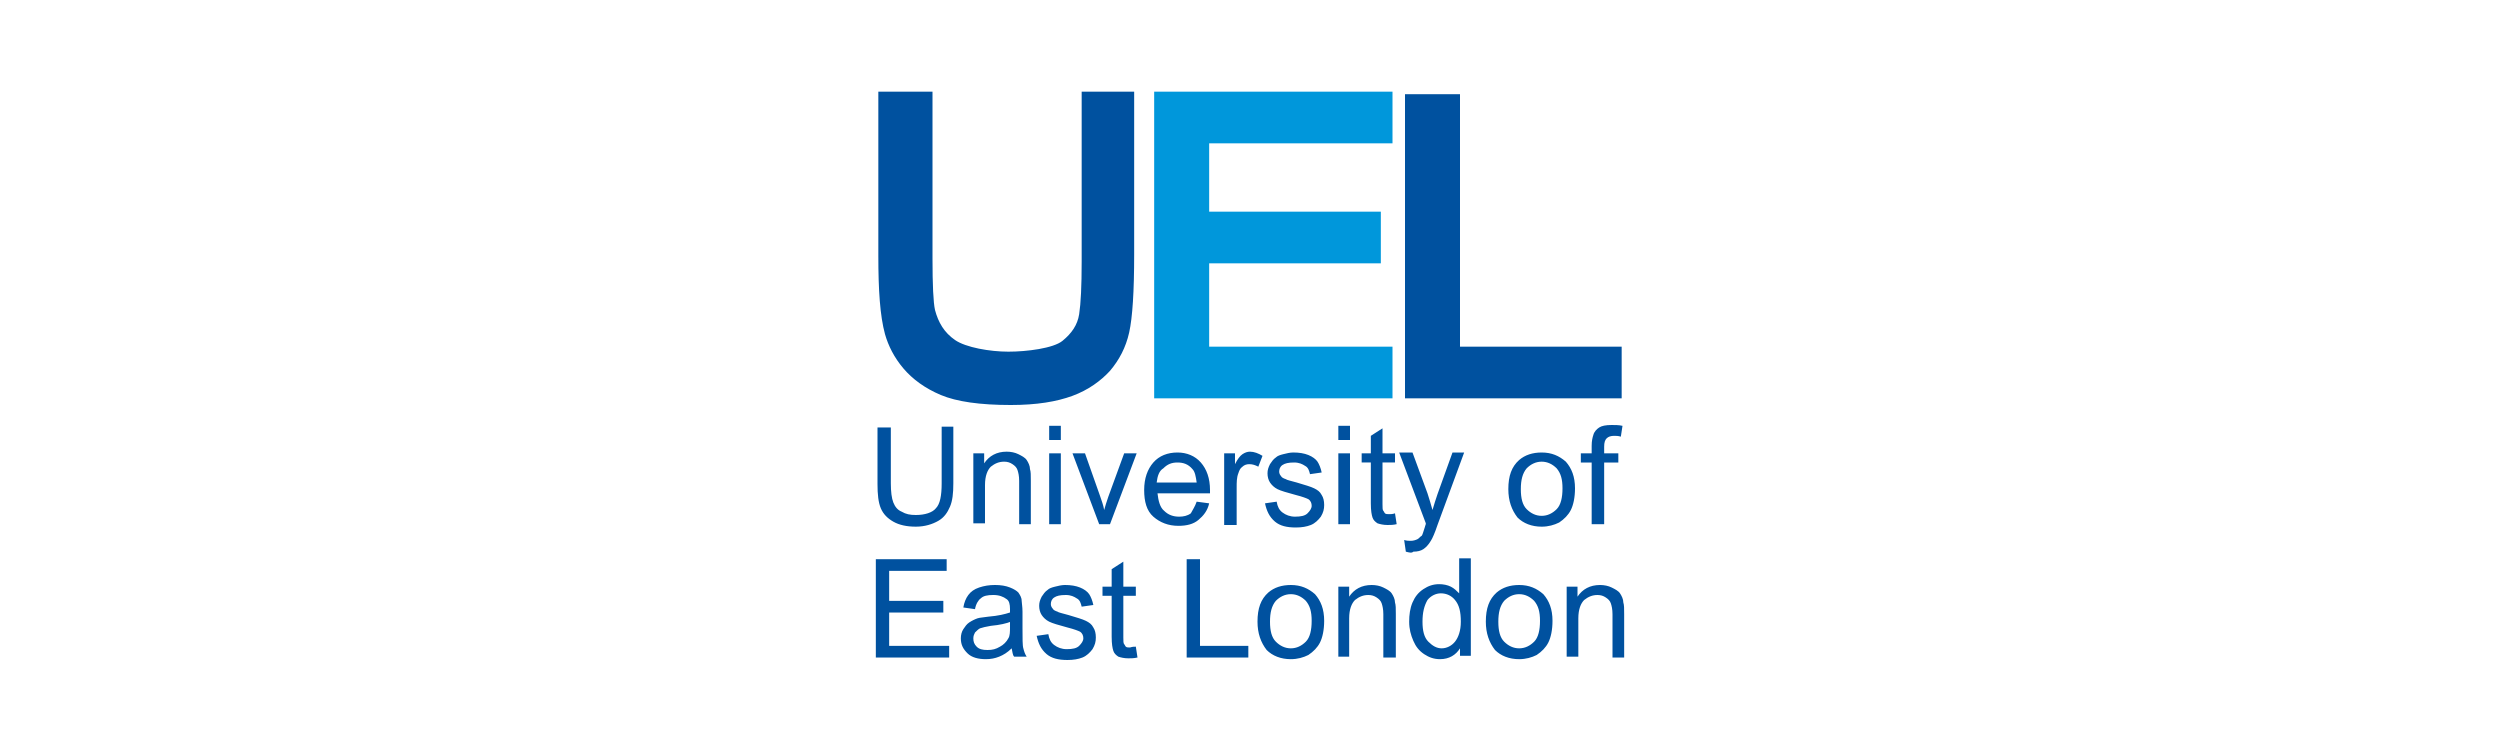 <?xml version="1.0" encoding="utf-8"?>
<!-- Generator: Adobe Illustrator 26.0.1, SVG Export Plug-In . SVG Version: 6.00 Build 0)  -->
<svg version="1.1" id="Layer_1" xmlns="http://www.w3.org/2000/svg" xmlns:xlink="http://www.w3.org/1999/xlink" x="0px" y="0px"
	 viewBox="0 0 300 90" style="enable-background:new 0 0 300 90;" xml:space="preserve">
<style type="text/css">
	.st0{fill:#00519F;}
	.st1{fill:#0097DB;}
</style>
<g id="Layer_1_00000039118185327133466760000002924560453404575158_">
</g>
<g id="layer1">
	<path id="text4411" class="st0" d="M112.8,51.2h1.6V58c0,1.2-0.1,2.1-0.4,2.8c-0.3,0.7-0.7,1.3-1.4,1.7c-0.7,0.4-1.6,0.7-2.7,0.7
		c-1.1,0-2-0.2-2.7-0.6c-0.7-0.4-1.2-0.9-1.5-1.6c-0.3-0.7-0.4-1.7-0.4-2.9v-6.8h1.6V58c0,1,0.1,1.8,0.3,2.3c0.2,0.5,0.5,0.9,1,1.1
		c0.5,0.3,1,0.4,1.7,0.4c1.1,0,2-0.3,2.4-0.8c0.5-0.5,0.7-1.5,0.7-3V51.2z M116.8,62.9v-8.5h1.3v1.2c0.6-0.9,1.5-1.4,2.7-1.4
		c0.5,0,1,0.1,1.4,0.3c0.4,0.2,0.8,0.4,1,0.7c0.2,0.3,0.4,0.7,0.4,1.1c0.1,0.3,0.1,0.7,0.1,1.4v5.2h-1.4v-5.2c0-0.6-0.1-1-0.2-1.3
		c-0.1-0.3-0.3-0.5-0.6-0.7c-0.3-0.2-0.6-0.3-1-0.3c-0.6,0-1.1,0.2-1.6,0.6c-0.4,0.4-0.7,1.1-0.7,2.2v4.6H116.8z M125.9,52.8v-1.7
		h1.4v1.7H125.9z M125.9,62.9v-8.5h1.4v8.5H125.9z M131.9,62.9l-3.2-8.5h1.5l1.8,5.1c0.2,0.6,0.4,1.1,0.5,1.7c0.1-0.4,0.3-1,0.5-1.6
		l1.9-5.2h1.5l-3.2,8.5H131.9z M143.6,60.2l1.5,0.2c-0.2,0.9-0.7,1.5-1.3,2c-0.6,0.5-1.4,0.7-2.4,0.7c-1.2,0-2.2-0.4-3-1.1
		s-1.1-1.8-1.1-3.2c0-1.4,0.4-2.5,1.1-3.3c0.7-0.8,1.7-1.2,2.9-1.2c1.1,0,2.1,0.4,2.8,1.2c0.7,0.8,1.1,1.9,1.1,3.3
		c0,0.1,0,0.2,0,0.4h-6.3c0.1,0.9,0.3,1.7,0.8,2.1c0.5,0.5,1.1,0.7,1.8,0.7c0.5,0,1-0.1,1.4-0.4C143.1,61.2,143.4,60.8,143.6,60.2
		L143.6,60.2z M138.8,57.9h4.8c-0.1-0.7-0.2-1.3-0.5-1.6c-0.5-0.6-1.1-0.8-1.8-0.8c-0.7,0-1.2,0.2-1.7,0.7
		C139.1,56.5,138.9,57.1,138.8,57.9L138.8,57.9z M146.9,62.9v-8.5h1.3v1.3c0.3-0.6,0.6-1,0.9-1.2c0.3-0.2,0.6-0.3,0.9-0.3
		c0.5,0,1,0.2,1.5,0.5L151,56c-0.4-0.2-0.7-0.3-1.1-0.3c-0.3,0-0.6,0.1-0.8,0.3c-0.3,0.2-0.4,0.5-0.5,0.8c-0.2,0.5-0.2,1.1-0.2,1.7
		v4.5H146.9z M151.8,60.4l1.4-0.2c0.1,0.6,0.3,1,0.7,1.3s0.9,0.5,1.5,0.5c0.7,0,1.2-0.1,1.5-0.4c0.3-0.3,0.5-0.6,0.5-0.9
		c0-0.3-0.1-0.6-0.4-0.8c-0.2-0.1-0.7-0.3-1.5-0.5c-1.1-0.3-1.8-0.5-2.2-0.7s-0.7-0.5-0.9-0.8c-0.2-0.3-0.3-0.7-0.3-1.1
		c0-0.4,0.1-0.7,0.3-1.1c0.2-0.3,0.4-0.6,0.7-0.8c0.2-0.2,0.5-0.3,0.9-0.4c0.4-0.1,0.8-0.2,1.2-0.2c0.7,0,1.3,0.1,1.8,0.3
		c0.5,0.2,0.9,0.5,1.1,0.8c0.2,0.3,0.4,0.8,0.5,1.3l-1.4,0.2c-0.1-0.4-0.2-0.8-0.6-1c-0.3-0.2-0.7-0.4-1.3-0.4
		c-0.7,0-1.1,0.1-1.4,0.3c-0.3,0.2-0.4,0.5-0.4,0.8c0,0.2,0.1,0.4,0.2,0.5c0.1,0.2,0.3,0.3,0.6,0.4c0.1,0.1,0.6,0.2,1.3,0.4
		c1,0.3,1.7,0.5,2.1,0.7c0.4,0.2,0.7,0.4,0.9,0.8c0.2,0.3,0.3,0.7,0.3,1.2c0,0.5-0.1,0.9-0.4,1.4c-0.3,0.4-0.7,0.8-1.2,1
		c-0.5,0.2-1.1,0.3-1.8,0.3c-1.1,0-1.9-0.2-2.5-0.7C152.3,62,152,61.3,151.8,60.4L151.8,60.4z M160.6,52.8v-1.7h1.4v1.7H160.6z
		 M160.6,62.9v-8.5h1.4v8.5H160.6z M167.4,61.6l0.2,1.3c-0.4,0.1-0.8,0.1-1.1,0.1c-0.5,0-0.9-0.1-1.2-0.2c-0.3-0.2-0.5-0.4-0.6-0.7
		s-0.2-0.8-0.2-1.7v-4.9h-1.1v-1.1h1.1v-2.1l1.4-0.9v3h1.5v1.1h-1.5v5c0,0.4,0,0.7,0.1,0.8c0.1,0.1,0.1,0.2,0.2,0.3
		c0.1,0.1,0.3,0.1,0.5,0.1C166.9,61.7,167.1,61.7,167.4,61.6L167.4,61.6z M168.7,66.2l-0.2-1.4c0.3,0.1,0.6,0.1,0.8,0.1
		c0.3,0,0.6-0.1,0.8-0.2c0.2-0.1,0.3-0.3,0.5-0.4c0.1-0.1,0.2-0.5,0.4-1.1c0-0.1,0.1-0.2,0.1-0.4l-3.2-8.5h1.6l1.8,4.9
		c0.2,0.6,0.4,1.3,0.6,2c0.2-0.7,0.4-1.3,0.6-1.9l1.8-5h1.4l-3.2,8.7c-0.3,0.9-0.6,1.6-0.8,1.9c-0.3,0.5-0.6,0.8-0.9,1
		c-0.3,0.2-0.7,0.3-1.2,0.3C169.4,66.4,169.1,66.3,168.7,66.2L168.7,66.2z M181,58.7c0-1.6,0.4-2.7,1.3-3.5c0.7-0.6,1.6-0.9,2.7-0.9
		c1.2,0,2.1,0.4,2.9,1.1c0.7,0.8,1.1,1.8,1.1,3.2c0,1.1-0.2,2-0.5,2.6c-0.3,0.6-0.8,1.1-1.4,1.5c-0.6,0.3-1.3,0.5-2.1,0.5
		c-1.2,0-2.2-0.4-2.9-1.1C181.4,61.2,181,60.1,181,58.7L181,58.7z M182.5,58.7c0,1.1,0.2,1.9,0.7,2.4c0.5,0.5,1.1,0.8,1.8,0.8
		c0.7,0,1.3-0.3,1.8-0.8c0.5-0.5,0.7-1.4,0.7-2.5c0-1.1-0.2-1.8-0.7-2.4c-0.5-0.5-1.1-0.8-1.8-0.8c-0.7,0-1.3,0.3-1.8,0.8
		C182.7,56.8,182.5,57.6,182.5,58.7L182.5,58.7z M191,62.9v-7.4h-1.3v-1.1h1.3v-0.9c0-0.6,0.1-1,0.2-1.3c0.1-0.4,0.4-0.7,0.7-0.9
		c0.3-0.2,0.8-0.3,1.5-0.3c0.4,0,0.9,0,1.3,0.1l-0.2,1.3c-0.3-0.1-0.6-0.1-0.8-0.1c-0.4,0-0.7,0.1-0.9,0.3c-0.2,0.2-0.3,0.5-0.3,1
		v0.8h1.7v1.1h-1.7v7.4H191z"/>
	<path id="text4415" class="st0" d="M105.1,78.9V67.1h8.5v1.4h-6.9v3.6h6.5v1.4h-6.5v4h7.2v1.4H105.1z M121.4,77.8
		c-0.5,0.5-1,0.8-1.5,1c-0.5,0.2-1,0.3-1.6,0.3c-0.9,0-1.7-0.2-2.2-0.7c-0.5-0.5-0.8-1-0.8-1.8c0-0.4,0.1-0.8,0.3-1.1
		c0.2-0.3,0.4-0.6,0.7-0.8c0.3-0.2,0.7-0.4,1-0.5c0.3-0.1,0.7-0.1,1.3-0.2c1.2-0.1,2-0.3,2.6-0.5c0-0.2,0-0.3,0-0.4
		c0-0.6-0.1-1-0.4-1.2c-0.4-0.3-0.9-0.5-1.6-0.5c-0.7,0-1.2,0.1-1.5,0.4c-0.3,0.2-0.6,0.7-0.7,1.3l-1.4-0.2c0.1-0.6,0.3-1.1,0.6-1.5
		c0.3-0.4,0.7-0.7,1.3-0.9c0.6-0.2,1.2-0.3,1.9-0.3c0.7,0,1.3,0.1,1.8,0.3c0.5,0.2,0.8,0.4,1,0.6c0.2,0.3,0.4,0.6,0.4,1
		c0,0.2,0.1,0.7,0.1,1.3v1.9c0,1.3,0,2.2,0.1,2.5c0.1,0.4,0.2,0.7,0.4,1h-1.5C121.5,78.6,121.5,78.2,121.4,77.8L121.4,77.8z
		 M121.3,74.6c-0.5,0.2-1.3,0.4-2.4,0.5c-0.6,0.1-1,0.2-1.3,0.3c-0.2,0.1-0.4,0.3-0.6,0.5c-0.1,0.2-0.2,0.4-0.2,0.7
		c0,0.4,0.1,0.7,0.4,1c0.3,0.3,0.7,0.4,1.3,0.4c0.6,0,1-0.1,1.5-0.4c0.4-0.2,0.8-0.6,1-1c0.2-0.3,0.2-0.8,0.2-1.4V74.6z M124.4,76.3
		l1.4-0.2c0.1,0.6,0.3,1,0.7,1.3c0.4,0.3,0.9,0.5,1.5,0.5c0.7,0,1.2-0.1,1.5-0.4c0.3-0.3,0.5-0.6,0.5-0.9c0-0.3-0.1-0.6-0.4-0.8
		c-0.2-0.1-0.7-0.3-1.5-0.5c-1.1-0.3-1.8-0.5-2.2-0.7c-0.4-0.2-0.7-0.5-0.9-0.8c-0.2-0.3-0.3-0.7-0.3-1.1c0-0.4,0.1-0.7,0.3-1.1
		c0.2-0.3,0.4-0.6,0.7-0.8c0.2-0.2,0.5-0.3,0.9-0.4c0.4-0.1,0.8-0.2,1.2-0.2c0.7,0,1.3,0.1,1.8,0.3c0.5,0.2,0.9,0.5,1.1,0.8
		c0.2,0.3,0.4,0.8,0.5,1.3l-1.4,0.2c-0.1-0.4-0.2-0.8-0.6-1c-0.3-0.2-0.7-0.4-1.3-0.4c-0.7,0-1.1,0.1-1.4,0.3
		c-0.3,0.2-0.4,0.5-0.4,0.8c0,0.2,0.1,0.4,0.2,0.5c0.1,0.2,0.3,0.3,0.6,0.4c0.1,0.1,0.6,0.2,1.3,0.4c1,0.3,1.7,0.5,2.1,0.7
		c0.4,0.2,0.7,0.4,0.9,0.8c0.2,0.3,0.3,0.7,0.3,1.2c0,0.5-0.1,0.9-0.4,1.4c-0.3,0.4-0.7,0.8-1.2,1c-0.5,0.2-1.1,0.3-1.8,0.3
		c-1.1,0-1.9-0.2-2.5-0.7C124.9,77.9,124.6,77.2,124.4,76.3L124.4,76.3z M136.3,77.6l0.2,1.3c-0.4,0.1-0.8,0.1-1.1,0.1
		c-0.5,0-0.9-0.1-1.2-0.2c-0.3-0.2-0.5-0.4-0.6-0.7c-0.1-0.3-0.2-0.8-0.2-1.7v-4.9h-1.1v-1.1h1.1v-2.1l1.4-0.9v3h1.5v1.1h-1.5v5
		c0,0.4,0,0.7,0.1,0.8c0.1,0.1,0.1,0.2,0.2,0.3c0.1,0.1,0.3,0.1,0.5,0.1C135.9,77.6,136.1,77.6,136.3,77.6L136.3,77.6z M142.4,78.9
		V67.1h1.6v10.4h5.8v1.4H142.4z M150.9,74.6c0-1.6,0.4-2.7,1.3-3.5c0.7-0.6,1.6-0.9,2.7-0.9c1.2,0,2.1,0.4,2.9,1.1
		c0.7,0.8,1.1,1.8,1.1,3.2c0,1.1-0.2,2-0.5,2.6c-0.3,0.6-0.8,1.1-1.4,1.5c-0.6,0.3-1.3,0.5-2.1,0.5c-1.2,0-2.2-0.4-2.9-1.1
		C151.3,77.1,150.9,76,150.9,74.6L150.9,74.6z M152.4,74.6c0,1.1,0.2,1.9,0.7,2.4c0.5,0.5,1.1,0.8,1.8,0.8c0.7,0,1.3-0.3,1.8-0.8
		c0.5-0.5,0.7-1.4,0.7-2.5c0-1.1-0.2-1.8-0.7-2.4c-0.5-0.5-1.1-0.8-1.8-0.8c-0.7,0-1.3,0.3-1.8,0.8
		C152.6,72.7,152.4,73.5,152.4,74.6L152.4,74.6z M160.6,78.9v-8.5h1.3v1.2c0.6-0.9,1.5-1.4,2.7-1.4c0.5,0,1,0.1,1.4,0.3
		c0.4,0.2,0.8,0.4,1,0.7c0.2,0.3,0.4,0.7,0.4,1.1c0.1,0.3,0.1,0.7,0.1,1.4v5.2H166v-5.2c0-0.6-0.1-1-0.2-1.3s-0.3-0.5-0.6-0.7
		s-0.6-0.3-1-0.3c-0.6,0-1.1,0.2-1.6,0.6c-0.4,0.4-0.7,1.1-0.7,2.2v4.6H160.6z M175.2,78.9v-1.1c-0.5,0.8-1.3,1.3-2.4,1.3
		c-0.7,0-1.3-0.2-1.9-0.6c-0.6-0.4-1-0.9-1.3-1.6c-0.3-0.7-0.5-1.4-0.5-2.3c0-0.8,0.1-1.6,0.4-2.3c0.3-0.7,0.7-1.2,1.3-1.6
		c0.6-0.4,1.2-0.6,1.9-0.6c0.5,0,1,0.1,1.4,0.3c0.4,0.2,0.7,0.5,1,0.8v-4.2h1.4v11.7H175.2z M170.7,74.6c0,1.1,0.2,1.9,0.7,2.4
		c0.5,0.5,1,0.8,1.6,0.8c0.6,0,1.2-0.3,1.6-0.8c0.4-0.5,0.7-1.3,0.7-2.4c0-1.2-0.2-2-0.7-2.6c-0.4-0.5-1-0.8-1.7-0.8
		c-0.6,0-1.2,0.3-1.6,0.8C170.9,72.7,170.7,73.5,170.7,74.6L170.7,74.6z M178.3,74.6c0-1.6,0.4-2.7,1.3-3.5c0.7-0.6,1.6-0.9,2.7-0.9
		c1.2,0,2.1,0.4,2.9,1.1c0.7,0.8,1.1,1.8,1.1,3.2c0,1.1-0.2,2-0.5,2.6c-0.3,0.6-0.8,1.1-1.4,1.5c-0.6,0.3-1.3,0.5-2.1,0.5
		c-1.2,0-2.2-0.4-2.9-1.1C178.7,77.1,178.3,76,178.3,74.6L178.3,74.6z M179.8,74.6c0,1.1,0.2,1.9,0.7,2.4c0.5,0.5,1.1,0.8,1.8,0.8
		c0.7,0,1.3-0.3,1.8-0.8c0.5-0.5,0.7-1.4,0.7-2.5c0-1.1-0.2-1.8-0.7-2.4c-0.5-0.5-1.1-0.8-1.8-0.8c-0.7,0-1.3,0.3-1.8,0.8
		C180,72.7,179.8,73.5,179.8,74.6L179.8,74.6z M188,78.9v-8.5h1.3v1.2c0.6-0.9,1.5-1.4,2.7-1.4c0.5,0,1,0.1,1.4,0.3
		c0.4,0.2,0.8,0.4,1,0.7c0.2,0.3,0.4,0.7,0.4,1.1c0.1,0.3,0.1,0.7,0.1,1.4v5.2h-1.4v-5.2c0-0.6-0.1-1-0.2-1.3s-0.3-0.5-0.6-0.7
		c-0.3-0.2-0.6-0.3-1-0.3c-0.6,0-1.1,0.2-1.6,0.6c-0.4,0.4-0.7,1.1-0.7,2.2v4.6H188z"/>
	<path id="path4428" class="st0" d="M105.4,11v19.7c0,4.1,0.2,7.2,0.8,9.4c0.4,1.4,1.1,2.8,2.2,4.1c1.1,1.3,2.6,2.4,4.5,3.2
		c1.9,0.8,4.7,1.2,8.4,1.2c3.1,0,5.5-0.4,7.4-1.1c1.9-0.7,3.4-1.8,4.5-3c1.1-1.3,1.9-2.8,2.3-4.6c0.4-1.8,0.6-4.9,0.6-9.4V11h-6.3
		v20.4c0,2.9-0.1,5-0.3,6.3c-0.2,1.3-0.9,2.3-2,3.2c-1.1,0.9-4.3,1.3-6.5,1.3c-2.2,0-5.1-0.5-6.4-1.4c-1.3-0.9-2-2.1-2.4-3.6
		c-0.2-0.9-0.3-3-0.3-6.2V11H105.4z M168.6,11.3v36.5h26v-6.2h-19.4V11.3H168.6z"/>
	<path id="path4426" class="st1" d="M138.5,47.9V11h28.6v6.2h-22v8.2h20.6v6.2h-20.6v10h22v6.2H138.5z"/>
</g>
</svg>
